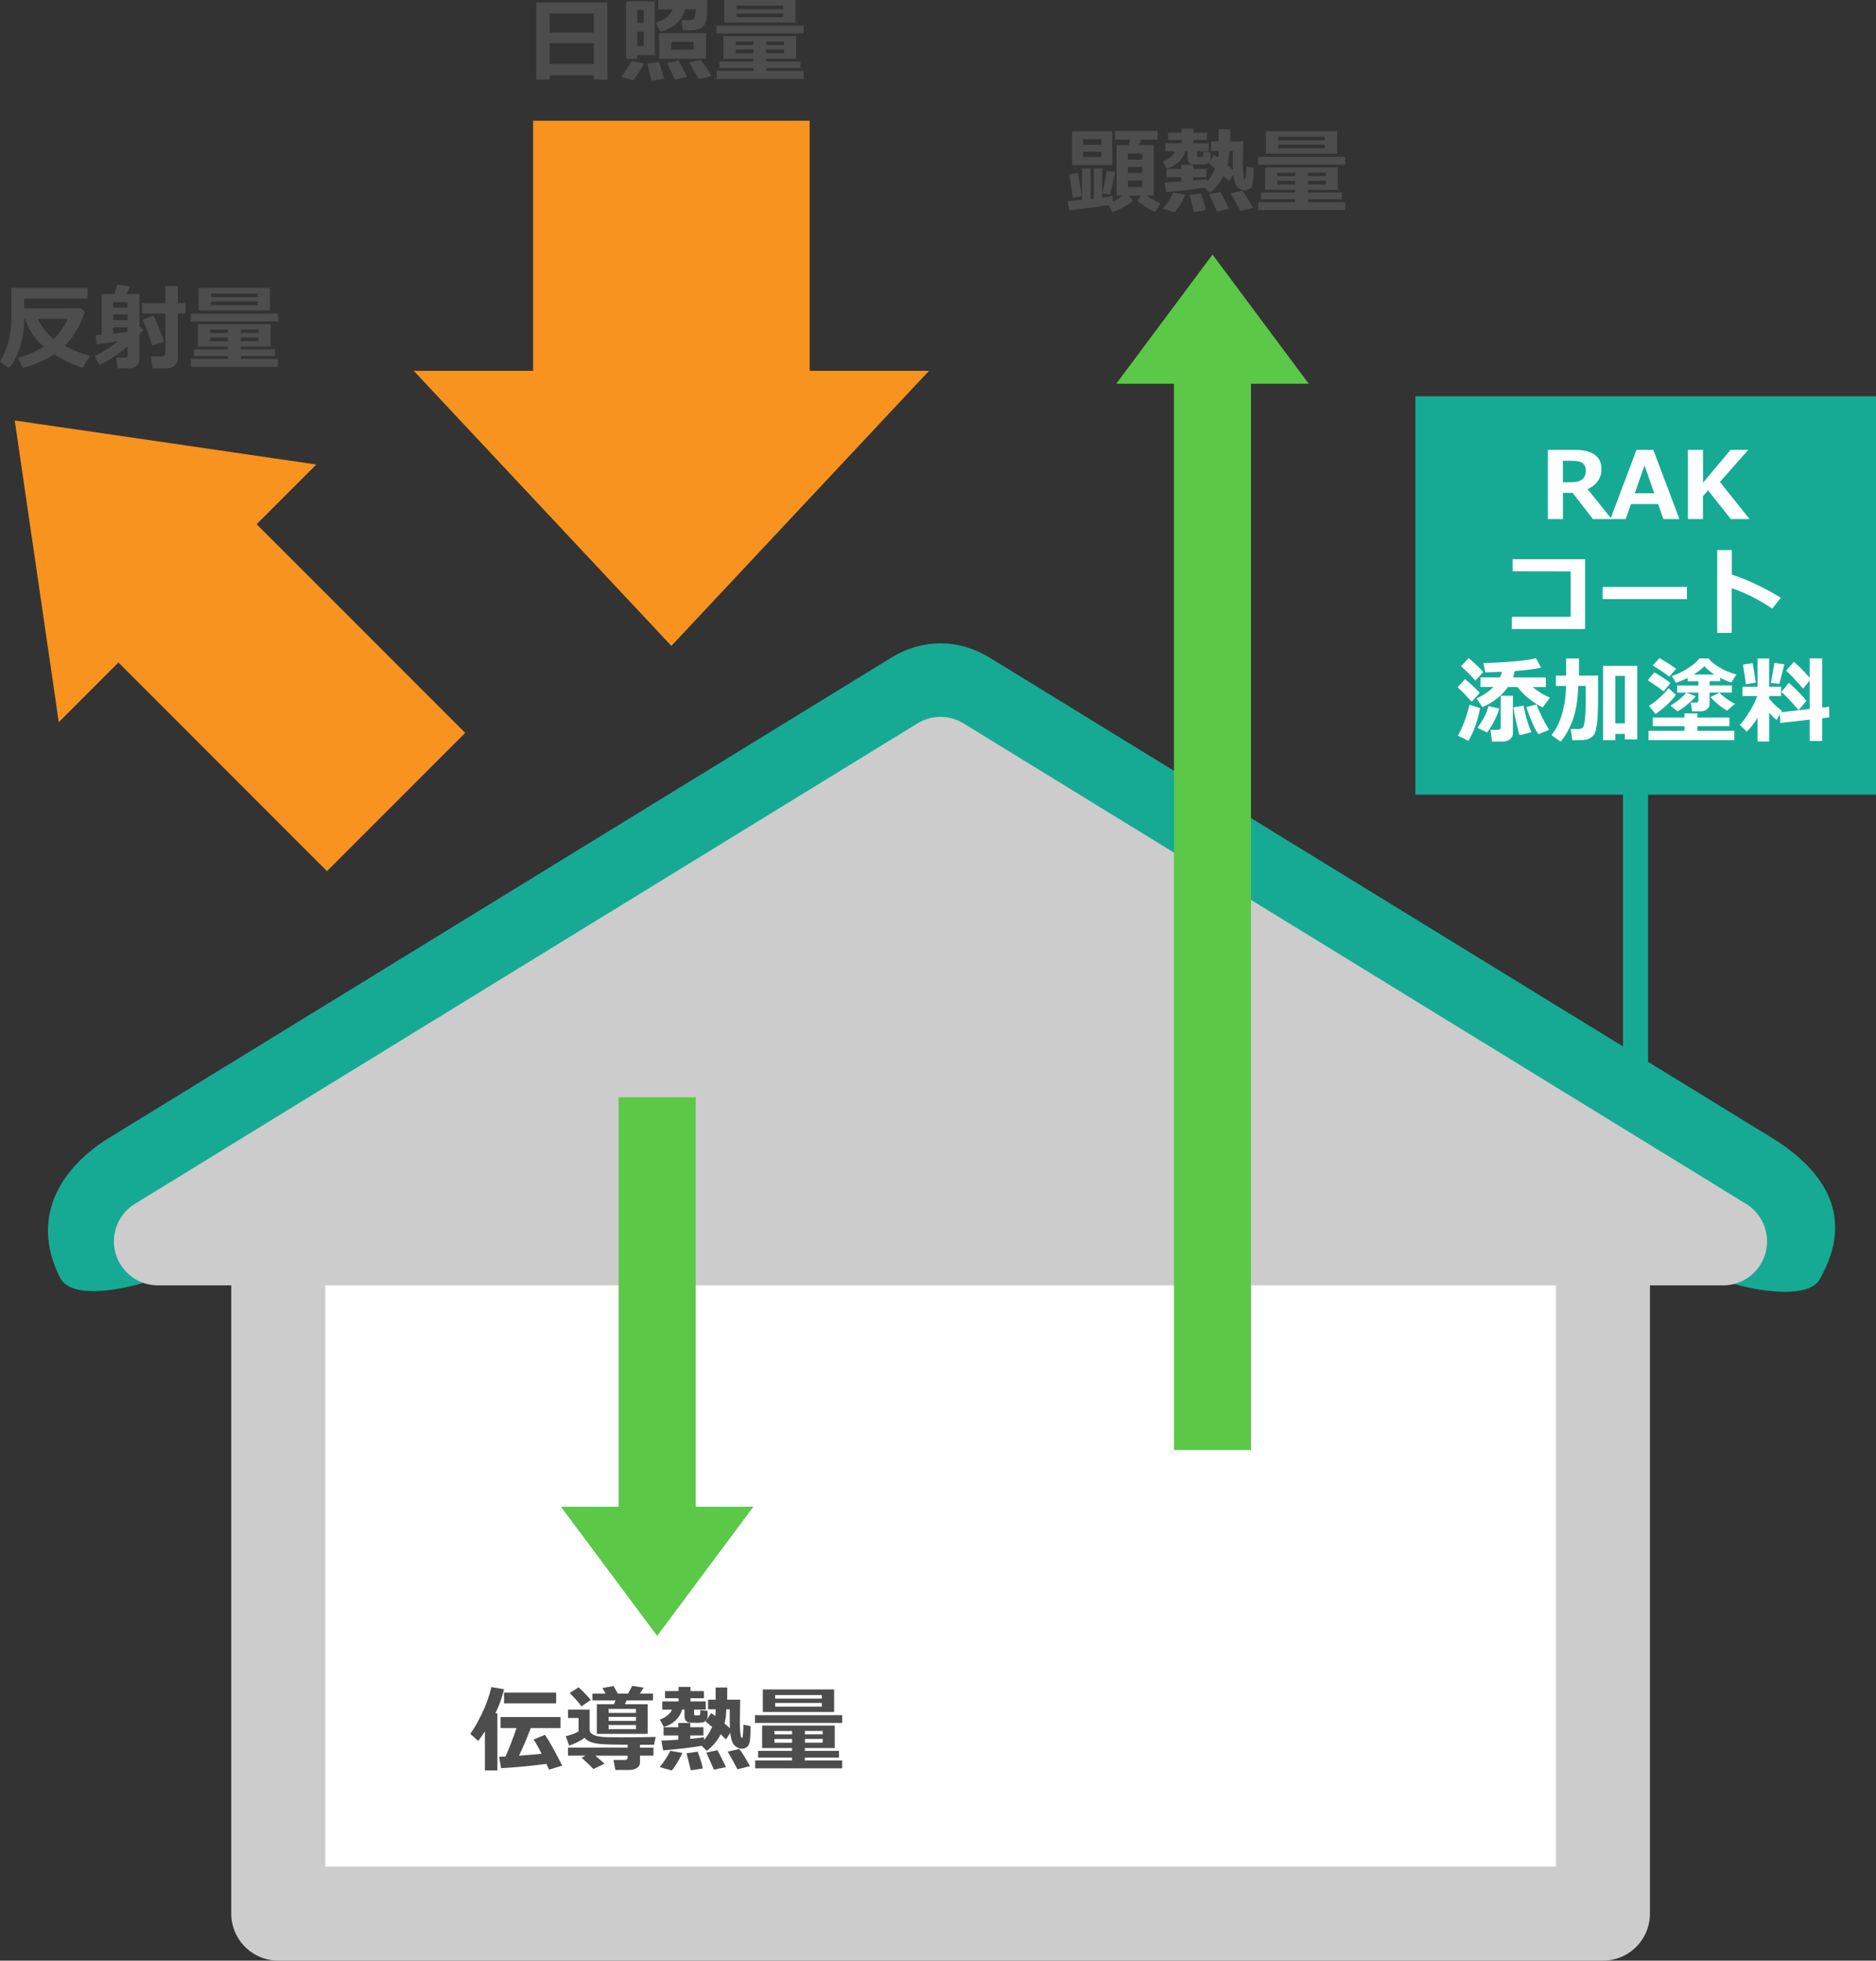 <?xml version="1.0" encoding="UTF-8"?><svg id="_レイヤー_2" xmlns="http://www.w3.org/2000/svg" viewBox="0 0 449.07 469.11"><rect x="0" y="0" width="449.07" height="469.11" fill="#333333" stroke="none"/><defs><style>.cls-1{fill:none;stroke:#16aa95;stroke-miterlimit:10;stroke-width:6px;}.cls-2{fill:#f7931e;}.cls-3,.cls-4{fill:#fff;}.cls-5{fill:#16aa95;}.cls-6{fill:#5bc847;}.cls-7{fill:#4d4d4d;}.cls-8{fill:#ccc;stroke-width:21.06px;}.cls-8,.cls-4{stroke:#ccc;stroke-linejoin:round;}.cls-4{stroke-width:22.5px;}</style></defs><g id="_レイヤー_1-2"><g><rect class="cls-5" x="338.81" y="94.81" width="110.26" height="95.33"/><line class="cls-1" x1="391.51" y1="260.83" x2="391.51" y2="184.71"/><path class="cls-5" d="m14.37,305.7c-7.63-15.18,1.1-26.93,11.77-33.47l187.33-114.95c7.28-4.47,16.04-4.47,23.32,0l187.33,114.95c10.86,6.66,20.88,17.71,11.36,34.03-3.29,5.64-22.7,2.25-34.68-5.11l-175.67-87.17-175.67,87.17c-15.18,7.33-31.98,10.73-35.09,4.55Z"/><g><rect class="cls-4" x="139.97" y="214.11" width="170.39" height="317.1" transform="translate(-147.5 597.82) rotate(-90)"/><polygon class="cls-8" points="225.13 182.05 37.8 297.01 412.46 297.01 225.13 182.05"/></g><g><polygon class="cls-2" points="160.71 154.54 222.38 88.73 99.04 88.73 160.71 154.54"/><rect class="cls-2" x="125.62" y="30.88" width="70.18" height="66.19" transform="translate(224.69 -96.74) rotate(90)"/></g><g><polygon class="cls-2" points="3.53 100.6 14.07 172.79 75.72 111.14 3.53 100.6"/><rect class="cls-2" x="23.37" y="138.9" width="83.7" height="46.79" transform="translate(-3.42 323.17) rotate(-135)"/></g><g><polygon class="cls-6" points="157.31 391.41 180.34 360.5 134.27 360.5 157.31 391.41"/><rect class="cls-6" x="104.86" y="305.76" width="104.88" height="18.44" transform="translate(472.29 157.68) rotate(90)"/></g><g><polygon class="cls-6" points="290.25 60.9 267.21 91.81 313.28 91.81 290.25 60.9"/><rect class="cls-6" x="159.22" y="206.69" width="262.05" height="18.44" transform="translate(74.33 506.16) rotate(-90)"/></g><g><path class="cls-7" d="m142.14,18.02h-10.57v1.01h-3.22V.6h17.05v18.42h-3.26v-1.01Zm0-10.22V3.22h-10.57v4.58h10.57Zm-10.57,7.51h10.57v-4.99h-10.57v4.99Z"/><path class="cls-7" d="m154.09,15.12c-.23.59-.6,1.31-1.13,2.15s-.99,1.49-1.39,1.94l-2.88-.81c1.11-1.38,1.93-2.64,2.47-3.78l2.93.49Zm2.65-1.93h-4.19v.86h-2.67V.31h6.86v12.88Zm-2.65-7.72v-3.05h-1.54v3.05h1.54Zm0,5.54v-3.39h-1.54v3.39h1.54Zm4.86,7.86l-2.97.43-1.02-4.08,2.72-.38c.73,1.95,1.15,3.29,1.26,4.03Zm5.05-16.62c-.7,2.67-2.67,4.46-5.91,5.35l-1.14-2.16c2.12-.64,3.47-1.7,4.07-3.19h-3.46V0h11.72c0,1.83-.02,3.04-.05,3.61-.03.58-.12,1.09-.25,1.53-.13.44-.32.79-.56,1.06-.24.27-.52.48-.85.64-.33.16-.69.27-1.07.32-.38.05-1,.08-1.85.08-.33,0-.71,0-1.15-.01l-.38-2.41h1.87c.4,0,.72-.08.96-.23.25-.15.4-.5.47-1.04.07-.54.1-.99.1-1.34h-2.5Zm-6.21,11.81v-6.1h11.21v6.1h-11.21Zm6.67,4.36l-2.93.6-1.81-3.96,2.71-.58c.59,1.06,1.26,2.37,2.03,3.93Zm-3.76-6.53h5.35v-1.87h-5.35v1.87Zm9.58,6.31l-3.01.74c-.18-.42-.57-1.11-1.15-2.06-.65-1.05-1.04-1.69-1.16-1.93l2.77-.62c.33.39.78,1.01,1.36,1.86.58.85.98,1.53,1.2,2.02Z"/><path class="cls-7" d="m192.36,8.01h-20.87v-1.85h20.87v1.85Zm0,10.87h-20.83v-1.89h8.82v-.69h-8.11v-1.6h8.11v-.67h-7.16v-5.38h17.39v5.38h-7.15v.67h8.15v1.6h-8.15v.69h8.93v1.89Zm-1.93-13.48h-17.07V0h17.07v5.39Zm-14.28,5.36h4.21v-.81h-4.21v.81Zm4.21,1.1h-4.21v.9h4.21v-.9Zm-4.05-9.66h11.18v-.85h-11.18v.85Zm11.18,1.04h-11.18v.88h11.18v-.88Zm-4.05,7.51h4.25v-.81h-4.25v.81Zm4.25,1.1h-4.25v.9h4.25v-.9Z"/></g><g><path class="cls-7" d="m20.3,74.6c-.42,1.4-1.06,2.84-1.92,4.32-.85,1.48-1.8,2.75-2.85,3.82,1.82.98,3.82,1.79,6.02,2.44l-1.8,2.81c-2.48-.81-4.72-1.89-6.73-3.23-1.73,1.2-4.24,2.3-7.53,3.3l-1.2-2.44c2.48-.72,4.54-1.62,6.19-2.7-2.12-1.79-3.6-4-4.46-6.62h-.23c0,2.44-.34,4.72-1.03,6.83-.68,2.12-1.54,3.76-2.58,4.93l-2.19-1.54c.84-1.3,1.5-2.85,1.99-4.64.49-1.79.74-3.57.74-5.34v-7.67h18.23v2.56H5.77v2.34s13.59.02,13.59.02l.94.81Zm-7.44,6.51c1.52-1.53,2.63-3.14,3.32-4.82h-7.1c.89,1.99,2.15,3.59,3.78,4.82Z"/><path class="cls-7" d="m34.37,78.85c-.31.42-.66.85-1.02,1.27v6.04c0,.55-.22,1.01-.67,1.39-.45.38-1.01.57-1.69.57h-2.81l-.33-2.55h2.07c.42,0,.63-.19.63-.56v-2.11c-2.17,1.87-4.42,3.34-6.77,4.41l-1.12-2.16c1.66-.72,3.5-1.89,5.54-3.5l-5.04.79-.27-2.27c.52-.03.99-.06,1.42-.09v-9.74h3.03l.79-2.23,3.02.41c-.12.28-.4.89-.83,1.82h3.05v7.77l1.02.76Zm-3.83-5.24v-1.31l-3.46-.02v1.33h3.46Zm0,2.97v-1.35h-3.46v1.35h3.46Zm-3.46,3.24c1.25-.13,2.4-.28,3.46-.43v-1.1h-3.46v1.53Zm15.48,6.08c0,.63-.25,1.15-.75,1.57s-1.1.62-1.81.62h-3.49l-.38-2.81h2.66c.18,0,.36-.07.53-.2.17-.14.26-.29.26-.48v-9.58h-5.56v-2.49h5.56v-4.12h2.99v4.12h1.82v2.49h-1.82v10.89Zm-3.31-4.19l-2.79.99c-.5-1.71-1.26-3.8-2.3-6.25l2.59-.95c.92,1.89,1.75,3.96,2.49,6.21Z"/><path class="cls-7" d="m66.56,76.9h-20.87v-1.85h20.87v1.85Zm0,10.87h-20.83v-1.89h8.82v-.69h-8.11v-1.6h8.11v-.67h-7.16v-5.38h17.39v5.38h-7.15v.67h8.15v1.6h-8.15v.69h8.93v1.89Zm-1.93-13.48h-17.07v-5.39h17.07v5.39Zm-14.28,5.36h4.21v-.81h-4.21v.81Zm4.21,1.1h-4.21v.9h4.21v-.9Zm-4.05-9.66h11.18v-.85h-11.18v.85Zm11.18,1.04h-11.18v.88h11.18v-.88Zm-4.05,7.51h4.25v-.81h-4.25v.81Zm4.25,1.1h-4.25v.9h4.25v-.9Z"/></g><g><path class="cls-7" d="m119.07,423.6h-2.99v-9.35c-.41.65-.94,1.41-1.6,2.29l-1.91-1.71c.78-1.03,1.69-2.59,2.72-4.69,1.03-2.09,1.81-4.25,2.34-6.49l3.03.52c-.51,2.11-1.21,4.03-2.09,5.76h.49v13.68Zm11.71-1.57c-3.66.48-7.27.82-10.83,1.03l-.47-2.72c.3,0,.81-.03,1.52-.07.84-1.85,1.72-4.12,2.65-6.81h-3.82v-2.64h14.33v2.64h-7.11c-.92,2.42-1.86,4.63-2.82,6.61,2.04-.15,3.84-.3,5.42-.47-.71-1.42-1.35-2.56-1.92-3.41l2.72-1.12c1.04,1.5,2.41,3.96,4.12,7.38l-3.15.95c-.16-.38-.37-.84-.62-1.37Zm2.35-14.49h-12.47v-2.57h12.47v2.57Z"/><path class="cls-7" d="m144.72,421.98l-2.68,1.28c-.28-.34-1.22-1.25-2.81-2.71l.99-.5h-4.25v-1.92h14.27v-.69c-2.75,0-4.73-.04-5.92-.12-1.19-.08-2.13-.24-2.81-.48s-1.2-.59-1.58-1.05c-.43.34-1.03.7-1.78,1.08-.75.37-1.39.63-1.91.77l-.81-2.24c1.34-.33,2.36-.71,3.07-1.15v-3.2h-2.53v-2h5.17v4.86c0,.29.12.55.35.78.23.22.58.41,1.05.57.46.15,1.06.26,1.77.32.72.06,2.12.09,4.2.09,3.71,0,6.52-.03,8.45-.09l-.41,1.87h-3.35v.69h3.22v1.92h-3.22v1.68c0,.53-.25.96-.76,1.27s-1.04.47-1.6.47h-3.54l-.45-2.38h2.81c.13,0,.26-.05.38-.16.12-.11.19-.21.19-.31v-.56h-7.72c.45.36,1.18,1,2.21,1.93Zm-3.29-15.24l-2.25,1.53c-.41-.67-1.35-1.73-2.81-3.19l2.12-1.37c.81.69,1.79,1.7,2.94,3.03Zm1.44,8.1v-7.09h4.1l.37-.92h-5.53v-1.62h3.16l-.76-1.33,2.65-.47,1.04,1.8h2.44l1-1.85,2.75.43-.94,1.42h3.17v1.62h-6.33l-.41.92h5.47v7.09h-12.19Zm9.36-5.01v-.95h-6.55v.95h6.55Zm-6.55,1.91h6.55v-.95h-6.55v.95Zm0,1.98h6.55v-.99h-6.55v.99Z"/><path class="cls-7" d="m163.33,419.39c-.23.61-.62,1.36-1.15,2.25-.54.89-.99,1.54-1.37,1.96l-2.88-.81c1.09-1.36,1.93-2.66,2.52-3.89l2.89.5Zm-.07-10.33c-.28,1.03-.82,1.91-1.63,2.64-.81.73-1.72,1.23-2.74,1.48l-.94-1.76c.67-.22,1.29-.56,1.86-1.02.56-.46.91-.91,1.04-1.35h-2.32v-1.96h3.9v-.77h-3.24v-1.72h3.24v-.99h2.86v.99h3.2v1.72h-3.2v.77h3.65v1.96h-2.79v1.13c0,.16.11.24.33.24h.75c.23,0,.35-.1.38-.3l.02-.94,1.75.16v1.14c0,.42-.1.77-.31,1.04-.21.27-.45.45-.72.54-.28.1-.73.14-1.38.14s-1.2-.01-1.68-.03c-.48-.02-.84-.16-1.08-.42-.23-.26-.35-.64-.35-1.13v-1.58h-.58Zm4.72,8.64c-2.92.48-6.01.84-9.25,1.09l-.41-2.34c.92-.02,2.27-.09,4.05-.21v-1.01h-3.52v-1.98h3.52v-1.01h2.86v1.01h3.16v1.98h-3.16v.8c1.52-.13,2.63-.26,3.31-.37v.66c.74-.89,1.39-1.93,1.93-3.13l-1.6-1.33,1.4-2c.21.15.53.4.95.73.05-.4.08-.79.08-1.15v-.47h-1.8v-2.3h1.8v-2.92h2.79l-.02,2.92h3.12l-.09,5.17c0,1.13.04,2.02.11,2.67.07.65.14,1.02.2,1.12s.12.14.18.14c.11,0,.17-.05.19-.18.02-.12.05-.51.1-1.15.05-.64.07-1.18.07-1.6v-.2l1.72.35c0,1.05-.03,2.04-.1,2.97-.07.92-.28,1.56-.64,1.91-.36.35-.83.53-1.41.53-.53,0-1.07-.24-1.62-.72-.55-.48-.92-1.51-1.11-3.08l-1.01,1.59c-.29-.32-.72-.74-1.27-1.24-.77,1.53-1.88,2.85-3.32,3.97l-1.21-1.2Zm.24,5.43l-2.86.43-1.01-4.08,2.67-.37c.66,1.75,1.06,3.09,1.2,4.02Zm5.56-.34l-2.88.62c-.48-1.11-1.08-2.46-1.82-4.08l2.66-.58c.59,1.1,1.27,2.45,2.04,4.04Zm-.34-10.42c.57.48,1,.85,1.28,1.12-.03-.79-.04-1.69-.04-2.7,0-.58,0-1.19.01-1.83h-.85v.47c-.03,1-.16,1.98-.4,2.94Zm6.08,10.2l-3.01.75c-.19-.43-.58-1.16-1.15-2.18l-1.16-2.05,2.77-.62c.51.59,1.36,1.95,2.56,4.1Z"/><path class="cls-7" d="m201.6,412.22h-20.87v-1.85h20.87v1.85Zm0,10.87h-20.83v-1.89h8.82v-.69h-8.11v-1.6h8.11v-.67h-7.16v-5.38h17.39v5.38h-7.15v.67h8.15v1.6h-8.15v.69h8.93v1.89Zm-1.93-13.48h-17.07v-5.39h17.07v5.39Zm-14.28,5.36h4.21v-.81h-4.21v.81Zm4.21,1.1h-4.21v.9h4.21v-.9Zm-4.05-9.66h11.18v-.85h-11.18v.85Zm11.18,1.04h-11.18v.88h11.18v-.88Zm-4.05,7.51h4.25v-.81h-4.25v.81Zm4.25,1.1h-4.25v.9h4.25v-.9Z"/></g><g><path class="cls-7" d="m265.34,49.08c-1.18.23-4.3.64-9.37,1.24l-.41-2.21c.75-.04,1.89-.14,3.43-.28v-7.55h2.09v7.34l.73-.08v-7.26h2.04v7.01c1.18-.16,2-.3,2.47-.42l.07,1.33c.92-.42,1.72-.9,2.43-1.42h-1.55v-12.04h2.89c.11-.37.23-.81.36-1.33h-3.6v-2.11h10.18v2.11h-3.91l-.54,1.33h3.53v12.04h-1.71c.98.73,2.09,1.35,3.34,1.85l-1.33,2.11c-.64-.26-1.4-.67-2.26-1.24-.86-.57-1.53-1.09-1.99-1.55l.93-1.16h-2.99l1.02,1.21c-.61.57-1.39,1.12-2.35,1.63-.96.52-1.82.89-2.58,1.12l-.91-1.67Zm-6.42-2.15l-2.1.38c-.23-1.71-.51-3.58-.86-5.62l2.05-.34c.49,2.73.79,4.59.9,5.58Zm7.33-7.41h-9.62v-8.12h9.62v8.12Zm-6.98-4.86h4.33v-1.35h-4.33v1.35Zm4.33,1.62h-4.33v1.31h4.33v-1.31Zm3.35,4.87c-.29,1.44-.69,3.23-1.22,5.37l-1.82-.2c.39-1.85.73-3.66,1.02-5.42l2.02.24Zm6.48-2.96v-1.46h-3.45v1.46h3.45Zm-3.45,3.2h3.45v-1.46h-3.45v1.46Zm3.45,1.8h-3.45v1.55h3.45v-1.55Z"/><path class="cls-7" d="m283.74,46.56c-.23.61-.62,1.36-1.15,2.25-.54.89-.99,1.54-1.37,1.96l-2.88-.81c1.09-1.36,1.93-2.66,2.52-3.89l2.89.5Zm-.07-10.33c-.28,1.03-.82,1.91-1.63,2.64-.81.73-1.72,1.23-2.74,1.48l-.94-1.76c.67-.22,1.29-.56,1.86-1.02.56-.46.91-.91,1.04-1.35h-2.32v-1.96h3.9v-.77h-3.24v-1.72h3.24v-.99h2.86v.99h3.2v1.72h-3.2v.77h3.65v1.96h-2.79v1.13c0,.16.11.24.33.24h.75c.23,0,.35-.1.38-.3l.02-.94,1.75.16v1.14c0,.42-.1.77-.31,1.04-.21.27-.45.45-.72.54-.28.1-.73.14-1.38.14s-1.2-.01-1.68-.03c-.48-.02-.84-.16-1.08-.42-.23-.26-.35-.64-.35-1.13v-1.58h-.58Zm4.72,8.64c-2.92.48-6.01.84-9.25,1.09l-.41-2.34c.92-.02,2.27-.09,4.05-.21v-1.01h-3.52v-1.98h3.52v-1.01h2.86v1.01h3.16v1.98h-3.16v.8c1.52-.13,2.63-.26,3.31-.37v.66c.74-.89,1.39-1.93,1.93-3.13l-1.6-1.33,1.4-2c.21.15.53.4.95.73.05-.4.08-.79.08-1.15v-.47h-1.8v-2.3h1.8v-2.92h2.79l-.02,2.92h3.12l-.09,5.17c0,1.13.04,2.02.11,2.67.07.65.14,1.02.2,1.12s.12.14.18.14c.11,0,.17-.05.19-.18.02-.12.05-.51.1-1.15.05-.64.07-1.18.07-1.6v-.2l1.72.35c0,1.05-.03,2.04-.1,2.97-.07.92-.28,1.56-.64,1.91-.36.35-.83.53-1.41.53-.53,0-1.07-.24-1.62-.72-.55-.48-.92-1.51-1.11-3.08l-1.01,1.59c-.29-.32-.72-.74-1.27-1.24-.77,1.53-1.88,2.85-3.32,3.97l-1.21-1.2Zm.24,5.43l-2.86.43-1.01-4.08,2.67-.37c.66,1.75,1.06,3.09,1.2,4.02Zm5.56-.34l-2.88.62c-.48-1.11-1.08-2.46-1.82-4.08l2.66-.58c.59,1.1,1.27,2.45,2.04,4.04Zm-.34-10.42c.57.48,1,.85,1.28,1.12-.03-.79-.04-1.69-.04-2.7,0-.58,0-1.19.01-1.83h-.85v.47c-.03,1-.16,1.98-.4,2.94Zm6.08,10.2l-3.01.75c-.19-.43-.58-1.16-1.15-2.18l-1.16-2.05,2.77-.62c.51.59,1.36,1.95,2.56,4.1Z"/><path class="cls-7" d="m322.01,39.39h-20.87v-1.85h20.87v1.85Zm0,10.87h-20.83v-1.89h8.82v-.69h-8.11v-1.6h8.11v-.67h-7.16v-5.38h17.39v5.38h-7.15v.67h8.15v1.6h-8.15v.69h8.93v1.89Zm-1.93-13.48h-17.07v-5.39h17.07v5.39Zm-14.28,5.36h4.21v-.81h-4.21v.81Zm4.21,1.1h-4.21v.9h4.21v-.9Zm-4.05-9.66h11.18v-.85h-11.18v.85Zm11.18,1.04h-11.18v.88h11.18v-.88Zm-4.05,7.51h4.25v-.81h-4.25v.81Zm4.25,1.1h-4.25v.9h4.25v-.9Z"/></g><g><path class="cls-3" d="m385.79,124.19h-4.48l-4.86-6.27h-2.31v6.27h-3.62v-16.56h6.34c2.3,0,3.96.41,4.97,1.23,1.01.82,1.52,1.92,1.52,3.32,0,2.19-1.1,3.81-3.31,4.87l5.75,7.14Zm-11.67-13.95v5.15h1.63c1.56,0,2.59-.26,3.1-.78.51-.52.76-1.2.76-2.04,0-.75-.24-1.32-.73-1.73-.48-.4-1.44-.6-2.86-.6h-1.9Z"/><path class="cls-3" d="m402,124.19h-3.83l-1.25-3.59h-6.51l-1.25,3.59h-3.67l6.25-16.56h4.02l6.25,16.56Zm-6-6.16l-2.34-6.68-2.34,6.68h4.68Z"/><path class="cls-3" d="m418.8,124.19h-4.48l-5.45-6.86-1.23,1.4v5.46h-3.6v-16.56h3.62v7.87l6.6-7.87h4.22l-6.77,7.69,7.09,8.87Z"/><path class="cls-3" d="m379.43,150.51h-17.53v-2.94h14.06v-10.85l-13.88-.02v-2.9h17.35v16.72Z"/><path class="cls-3" d="m403.81,143.35h-20.18v-2.92h20.18v2.92Z"/><path class="cls-3" d="m426.3,143.02l-2.08,2.6c-3.12-2.12-6.35-3.75-9.7-4.9v10.71h-3.46v-19.82h3.49v5.87c3.71,1.19,7.62,3.04,11.74,5.54Z"/><path class="cls-3" d="m354.21,165.78l-1.91,2.12c-.81-.92-1.93-2.08-3.37-3.47l1.77-1.96c1.76,1.52,2.93,2.63,3.52,3.31Zm.09,3.65c-.59,3.08-1.52,5.69-2.79,7.83l-2.52-1.24c1.11-1.96,2.04-4.43,2.77-7.4l2.54.81Zm.75-8.63l-1.89,2.06c-.65-.81-1.79-1.97-3.43-3.48l1.85-1.94c1.73,1.51,2.89,2.63,3.47,3.36Zm5.91,3.57c-1.47,2.09-3.52,3.7-6.14,4.81l-1.36-2.09c1.67-.75,3.01-1.66,4.02-2.72h-3.09v-2.3h4.67c.2-.42.36-.87.48-1.34-1.52.07-2.86.12-4.02.13l-.41-2.23c2.37-.04,4.8-.17,7.28-.38,2.48-.22,4.24-.48,5.28-.77l1.21,2.23c-1.23.34-3.33.63-6.3.85-.1.57-.23,1.08-.39,1.52h7.84v2.3h-3.15c1.2,1.03,2.58,1.88,4.14,2.55l-1.76,2.34c-2.53-1.31-4.53-2.94-6-4.89h-2.31Zm-2.07,5.17c-.17.7-.54,1.63-1.13,2.79-.58,1.16-1.17,2.13-1.77,2.92l-2.32-1.12c1.42-1.93,2.3-3.67,2.63-5.2l2.59.6Zm3.26,5.94c0,.55-.23,1.01-.68,1.38-.45.37-1.02.55-1.71.55h-2.61l-.36-2.79h1.8c.42,0,.64-.19.64-.56v-7.61h2.92v9.03Zm4.43-.3l-2.77.73c-.2-.37-.47-1.34-.82-2.9-.35-1.56-.59-2.81-.73-3.76l2.43-.41c.53,2.64,1.16,4.76,1.89,6.34Zm4.25-.56l-2.56,1.05c-.89-1.24-1.87-3.41-2.92-6.5l2.49-.63c.59,1.78,1.58,3.8,2.99,6.08Z"/><path class="cls-3" d="m377.79,164.12c-.09,3.32-.54,6.08-1.37,8.27s-1.78,3.88-2.87,5.04l-2.16-1.55c1.08-1.33,1.93-3.02,2.53-5.09.6-2.07.92-4.29.96-6.67h-2.44v-2.48h2.45v-4.09h3.08v4.09h4.57v3.49c0,2.53-.02,4.37-.06,5.52-.04,1.15-.14,2.2-.31,3.14-.17.94-.33,1.55-.5,1.82-.16.27-.41.53-.72.77-.32.24-.69.42-1.13.54-.43.12-1.19.18-2.26.18-.34,0-.74,0-1.19-.01l-.38-2.67h1.89c.39,0,.71-.1.96-.3s.44-.9.56-2.12c.12-1.22.19-2.66.19-4.34v-3.55h-1.78Zm11.17,11.47h-2.3v1.5h-2.92v-17.78h8.18v17.6h-2.97v-1.33Zm-2.3-2.52h2.3v-11.36h-2.3v11.36Z"/><path class="cls-3" d="m399.88,163.42l-1.66,2c-.4-.37-1.66-1.26-3.78-2.67l1.57-1.89c1.52.89,2.81,1.75,3.87,2.56Zm15.3,13.66h-20.57v-2.22h8.61v-1.11h-7.58v-2.07h7.58v-.99h3.11v.99h7.65v2.07h-7.65v1.11h8.84v2.22Zm-14-10.82c-1.09,1.49-2.71,3.01-4.86,4.57l-1.6-1.91c1.92-1.3,3.49-2.73,4.7-4.27l1.76,1.62Zm.07-6.27l-1.66,1.89c-1.08-.81-2.4-1.71-3.97-2.68l1.63-1.76c1.6.97,2.94,1.82,4,2.55Zm4.68,6.59c-.52.66-1.23,1.35-2.14,2.08s-1.66,1.24-2.27,1.54l-1.63-1.37c1.52-.92,2.78-1.96,3.78-3.11l2.25.86Zm3.31,1.85c0,.52-.21.94-.62,1.26s-.92.49-1.52.5h-2.05l-.31-2.1h1.27c.37,0,.55-.15.55-.45v-1.93h-5.09v-1.71h5.09v-1.01h-2.59v-.79c-.97.49-1.9.88-2.79,1.18l-.99-1.64c1.19-.35,2.47-.97,3.85-1.85s2.29-1.67,2.72-2.36h2.25c.51.7,1.37,1.42,2.57,2.14,1.2.72,2.56,1.3,4.06,1.72l-1.17,1.87c-.87-.23-1.77-.59-2.71-1.08v.8h-2.53v1.01h5.32v1.71h-5.32v2.72Zm-3.82-7.04h4.98c-.97-.63-1.78-1.3-2.41-2-.7.7-1.55,1.37-2.57,2Zm9.9,7l-1.91,1.64c-1.6-.95-2.92-2.04-3.96-3.26l2.13-1.01c1.11,1.08,2.35,1.96,3.73,2.64Z"/><path class="cls-3" d="m420.74,171.7c-.78,1.28-1.66,2.41-2.62,3.37l-1.64-1.64c.7-.74,1.47-1.8,2.32-3.17.85-1.37,1.46-2.61,1.83-3.72h-3.53v-2.23h3.62v-6.77h2.77v6.77h2.86v2.23h-2.86v.57c.78,1.05,1.81,2.04,3.08,2.98l-.2.33,6.83-.79v-6.82l-1.57,1.96c-2.07-2.33-3.42-3.77-4.08-4.32l1.87-2.1c1.13.94,2.39,2.22,3.78,3.83v-4.66h2.98v11.77l1.66-.19.04,2.55-1.7.2v5.45h-2.98v-5.12l-7.04.8-.08-2.09-.8,1.36c-.56-.41-1.15-1-1.79-1.76v6.93h-2.77v-5.73Zm-.45-8.39l-2.38.43c0-.26-.23-1.84-.68-4.72l2.3-.36c.21,1.14.47,2.7.77,4.66Zm6.83-4.36c-.19.85-.59,2.4-1.19,4.66l-2.02-.19.85-4.81,2.36.34Zm5.3,8.72l-1.87,2.25c-1.83-2.14-3.2-3.59-4.12-4.36l1.78-2.19c1.85,1.66,3.25,3.09,4.21,4.3Z"/></g></g></g></svg>